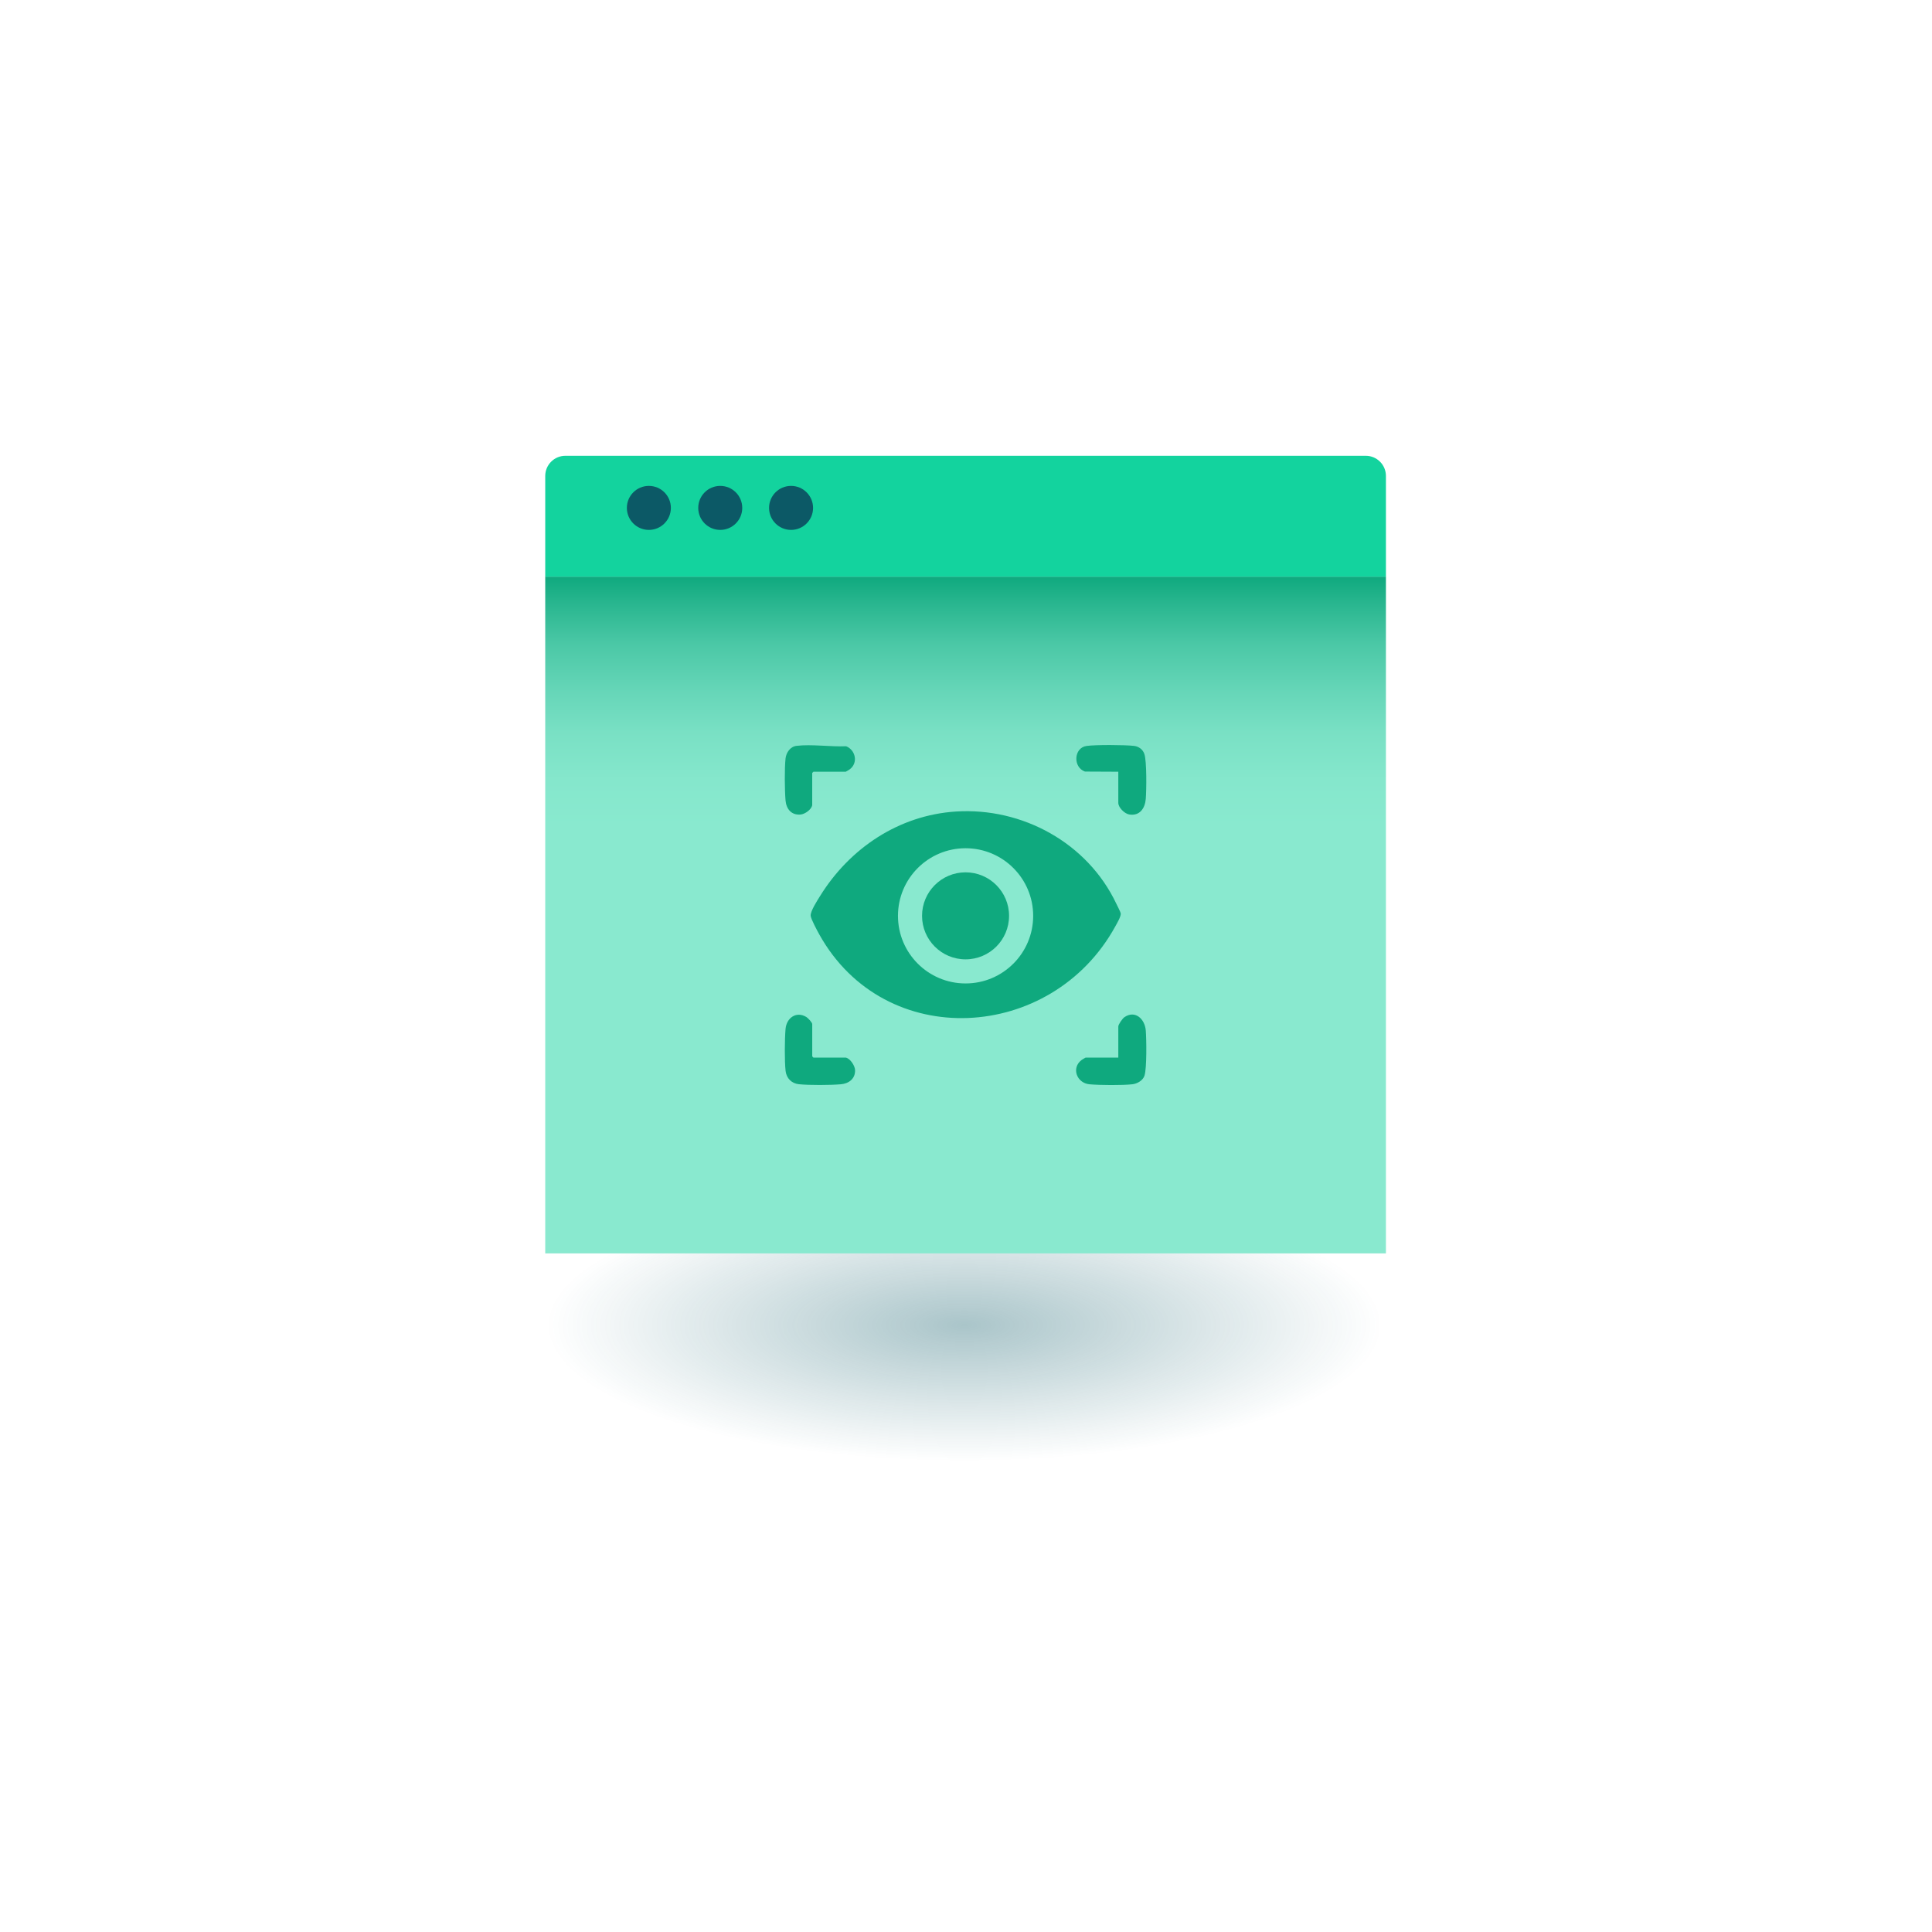 <?xml version="1.0" encoding="UTF-8"?>
<svg id="Layer_1" data-name="Layer 1" xmlns="http://www.w3.org/2000/svg" xmlns:xlink="http://www.w3.org/1999/xlink" viewBox="0 0 1080 1080">
  <defs>
    <style>
      .cls-1 {
        fill: #13d39e;
      }

      .cls-2 {
        fill: #0c5966;
      }

      .cls-3 {
        fill: url(#radial-gradient);
        opacity: .5;
      }

      .cls-4 {
        fill: url(#linear-gradient);
      }

      .cls-5 {
        fill: #0fa97e;
      }
    </style>
    <radialGradient id="radial-gradient" cx="255.87" cy="682.05" fx="255.87" fy="682.05" r="205.95" gradientTransform="translate(216.67 461.1) scale(1.26 .41)" gradientUnits="userSpaceOnUse">
      <stop offset="0" stop-color="#0c5966" stop-opacity=".7"/>
      <stop offset=".9" stop-color="#0c5966" stop-opacity="0"/>
    </radialGradient>
    <linearGradient id="linear-gradient" x1="539.76" y1="700.67" x2="539.76" y2="322.34" gradientUnits="userSpaceOnUse">
      <stop offset=".63" stop-color="#89e9cf"/>
      <stop offset=".7" stop-color="#85e7cc"/>
      <stop offset=".77" stop-color="#79e0c4"/>
      <stop offset=".83" stop-color="#66d6b8"/>
      <stop offset=".9" stop-color="#4bc8a6"/>
      <stop offset=".96" stop-color="#29b68f"/>
      <stop offset="1" stop-color="#0fa97e"/>
    </linearGradient>
  </defs>
  <g>
    <ellipse class="cls-3" cx="540" cy="740.77" rx="279.26" ry="84.45"/>
    <rect class="cls-4" x="304.79" y="322.34" width="469.95" height="378.32"/>
    <path class="cls-1" d="M316.05,254.79h447.43c6.21,0,11.26,5.04,11.26,11.26v56.3h-469.95v-56.3c0-6.21,5.04-11.26,11.26-11.26Z"/>
    <circle class="cls-2" cx="362.72" cy="283.92" r="12.3"/>
    <circle class="cls-2" cx="402.62" cy="283.92" r="12.3"/>
    <circle class="cls-2" cx="442.21" cy="283.92" r="12.3"/>
  </g>
  <g>
    <path class="cls-5" d="M625.14,591.2v-17.38c0-1.14,2.32-4.46,3.38-5.19,6.09-4.18,11.48,1.05,11.98,7.44.4,5.04.6,20.75-.68,25.09-.82,2.78-4.04,4.64-6.78,4.95-5.58.63-18.25.52-23.95.02-7.21-.64-10.33-9.18-4.5-13.56.34-.25,2.12-1.36,2.26-1.36h18.28Z"/>
    <path class="cls-5" d="M472.78,591.2c2.48.5,5.13,4.51,5.21,7.01.16,4.79-3.48,7.52-7.9,7.9-5.85.51-17.7.56-23.48-.02-4.1-.42-6.99-3.33-7.46-7.44-.62-5.48-.52-17.91-.02-23.49.55-6.14,5.99-10.08,11.64-6.64.9.55,3.27,3.06,3.27,3.95v18.06s.63.68.68.68h18.06Z"/>
    <path class="cls-5" d="M625.14,431.4l-18.64-.09c-6.8-2.39-6.28-13.28.85-14.31,5.03-.73,21.4-.64,26.59-.04,2.66.3,4.95,2.02,5.79,4.59,1.36,4.17,1.16,20.05.77,24.99-.42,5.3-3.36,9.7-9.24,8.76-2.59-.42-6.12-3.87-6.12-6.51v-17.38Z"/>
    <path class="cls-5" d="M454.04,450.13c-.49,2.44-4.06,4.99-6.55,5.2-5.1.43-7.95-3.09-8.37-7.89-.49-5.66-.61-17.95.01-23.49.37-3.27,2.64-6.59,6.09-7.01,8.42-1.02,19.14.6,27.79.22,5.28,2.14,6.81,9.29,2.02,12.88-.34.25-2.12,1.36-2.26,1.36h-18.06s-.68.63-.68.68v18.06Z"/>
    <g>
      <path class="cls-5" d="M534.31,453.65c37.21-2.4,73.59,17.57,89.65,51.39.54,1.14,2.45,4.76,2.54,5.63.17,1.7-2.16,5.58-3.08,7.26-35.5,64.58-128.7,70.27-165.38,4.51-1.13-2.03-4.68-8.6-4.87-10.51-.24-2.49,3.74-8.6,5.21-10.97,16.55-26.76,44.04-45.25,75.94-47.31ZM577.55,511.96c0-20.87-16.92-37.79-37.79-37.79s-37.79,16.92-37.79,37.79,16.92,37.79,37.79,37.79,37.79-16.92,37.79-37.79Z"/>
      <circle class="cls-5" cx="539.75" cy="511.96" r="24.32"/>
    </g>
  </g>
</svg>